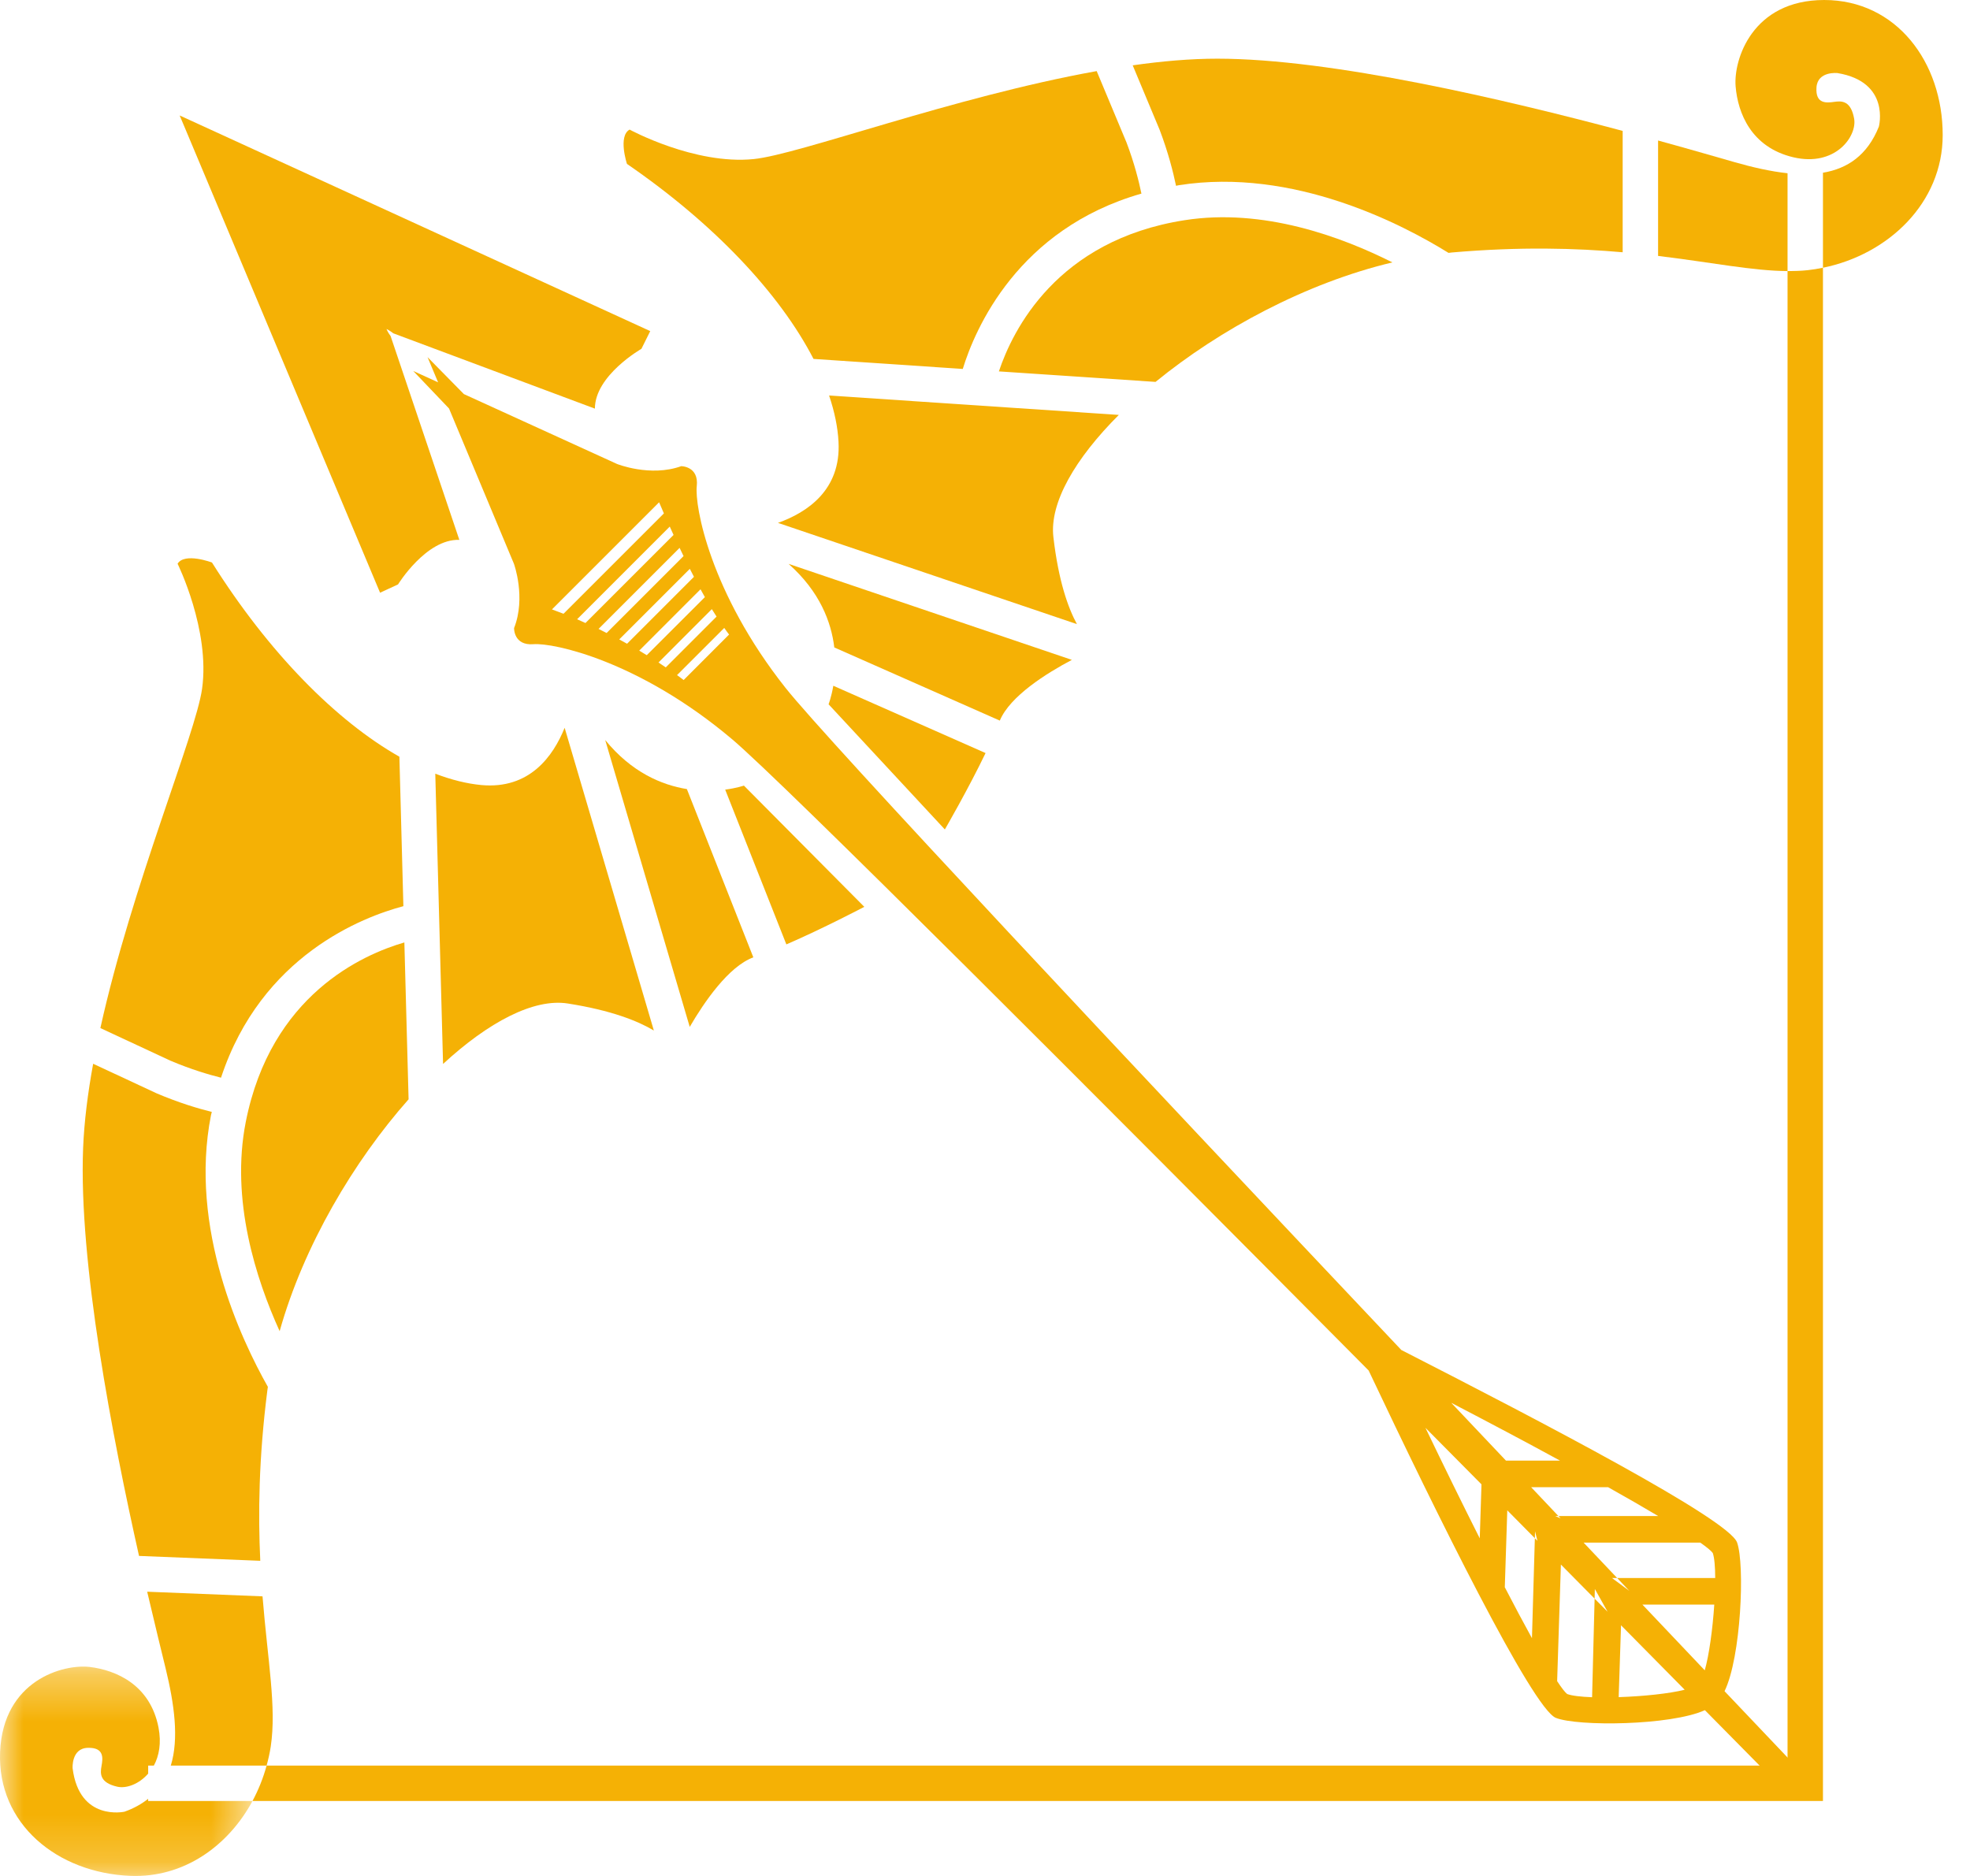 <?xml version="1.0" encoding="UTF-8"?>
<svg width="42px" height="40px" viewBox="0 0 42 40" version="1.1" xmlns="http://www.w3.org/2000/svg" xmlns:xlink="http://www.w3.org/1999/xlink">
    <!-- Generator: Sketch 56.3 (81716) - https://sketch.com -->
    <title>razvedchik</title>
    <desc>Created with Sketch.</desc>
    <defs>
        <polygon id="path-1" points="0 0.336 5.383 0.336 5.383 4.8 0 4.8"></polygon>
    </defs>
    <g id="Page-1" stroke="none" stroke-width="1" fill="none" fill-rule="evenodd">
        <g id="2020-6-30-icons" transform="translate(-111, -598)">
            <g id="razvedchik" transform="translate(111, 598)">
                <path d="M4.036,2.556 L3.83,2.462 L3.918,2.67 L8.103,12.638 L8.486,12.461 C8.486,12.461 9.085,11.488 9.793,11.511 L8.327,7.164 C8.327,7.164 8.273,7.096 8.239,7.015 C8.319,7.052 8.385,7.107 8.385,7.107 L12.683,8.713 C12.683,8.004 13.675,7.438 13.675,7.438 L13.863,7.06 L4.036,2.556" id="Fill-1" fill="#F5B105"></path>
                <path d="M34.51,36.187 L34.56,34.655 C35.054,35.155 35.509,35.616 35.917,36.029 C35.594,36.112 35.03,36.17 34.51,36.187 L34.51,36.187 Z M33.943,36.189 C33.704,36.18 33.51,36.158 33.411,36.12 C33.364,36.083 33.29,35.986 33.198,35.846 L33.278,33.36 C33.624,33.709 33.956,34.044 34.274,34.367 L34.002,33.881 L33.943,36.189 Z M32.661,34.93 C32.486,34.612 32.292,34.25 32.082,33.844 L32.135,32.204 C32.352,32.424 32.567,32.642 32.778,32.854 L32.727,32.651 L32.661,34.93 Z M30.39,30.444 C30.796,30.854 31.196,31.256 31.585,31.65 L31.548,32.801 C31.176,32.063 30.781,31.257 30.39,30.444 L30.39,30.444 Z M33.26,31.144 L32.107,31.144 C31.726,30.742 31.337,30.33 30.94,29.911 C31.741,30.328 32.534,30.748 33.26,31.144 L33.26,31.144 Z M35.351,32.325 L33.157,32.325 L33.272,32.375 C33.067,32.158 32.856,31.936 32.644,31.711 L34.285,31.711 C34.683,31.934 35.04,32.14 35.351,32.325 L35.351,32.325 Z M36.516,33.114 C36.551,33.214 36.567,33.408 36.568,33.647 L34.367,33.647 L34.736,33.92 C34.425,33.59 34.1,33.248 33.762,32.892 L36.249,32.892 C36.386,32.988 36.481,33.065 36.516,33.114 L36.516,33.114 Z M35.016,34.214 L36.548,34.214 C36.514,34.732 36.437,35.295 36.345,35.615 C35.945,35.194 35.499,34.724 35.016,34.214 L35.016,34.214 Z M14.575,14.5 C14.575,14.5 14.526,14.461 14.434,14.395 L15.441,13.389 C15.475,13.437 15.51,13.488 15.544,13.53 L14.575,14.5 Z M14.039,14.126 L15.176,12.988 C15.21,13.044 15.244,13.094 15.277,13.147 L14.194,14.23 C14.145,14.196 14.097,14.164 14.039,14.126 L14.039,14.126 Z M13.628,13.873 L14.935,12.565 C14.966,12.622 14.997,12.676 15.028,12.732 L13.789,13.97 C13.737,13.938 13.684,13.906 13.628,13.873 L13.628,13.873 Z M13.202,13.634 L14.707,12.129 C14.736,12.186 14.766,12.242 14.795,12.299 L13.369,13.726 C13.314,13.695 13.261,13.665 13.202,13.634 L13.202,13.634 Z M12.761,13.41 L14.489,11.682 C14.516,11.739 14.545,11.798 14.573,11.857 L12.933,13.497 C12.876,13.468 12.822,13.439 12.761,13.41 L12.761,13.41 Z M12.304,13.204 L14.279,11.228 C14.304,11.283 14.332,11.345 14.36,11.406 L12.482,13.284 C12.421,13.258 12.366,13.23 12.304,13.204 L12.304,13.204 Z M11.768,12.994 L14.052,10.71 C14.052,10.71 14.09,10.801 14.154,10.947 L12.014,13.087 C11.934,13.056 11.851,13.024 11.768,12.994 L11.768,12.994 Z M36.767,36.06 C37.12,35.337 37.203,33.356 37.034,32.889 C36.852,32.391 32.886,30.325 29.876,28.785 C24.195,22.772 17.633,15.787 16.744,14.663 C15.138,12.632 14.808,10.79 14.855,10.366 C14.902,9.94 14.524,9.94 14.524,9.94 C13.863,10.177 13.155,9.893 13.155,9.893 L9.89,8.403 L9.115,7.615 L9.34,8.152 L8.81,7.91 L9.573,8.71 L10.957,12.021 C10.957,12.021 11.218,12.738 10.96,13.392 C10.96,13.392 10.948,13.77 11.374,13.736 C11.801,13.702 13.63,14.092 15.608,15.762 C16.696,16.681 23.38,23.378 29.179,29.222 C30.628,32.289 32.676,36.432 33.17,36.629 C33.631,36.814 35.614,36.796 36.348,36.465 C37.429,37.56 38.082,38.222 38.082,38.222 L38.204,37.963 L38.467,37.85 C38.467,37.85 37.826,37.176 36.767,36.06 L36.767,36.06 Z" id="Fill-3" fill="#F5B105"></path>
                <path d="M29.686,5.595 C28.598,5.047 26.931,4.432 25.256,4.695 C22.53,5.12 21.589,7.043 21.296,7.919 L24.636,8.143 C26.001,7.028 27.843,6.033 29.686,5.595" id="Fill-5" fill="#F5B105"></path>
                <path d="M17.344,7.653 L20.526,7.867 C20.787,7.016 21.697,4.883 24.335,4.128 C24.281,3.867 24.186,3.483 24.017,3.038 L23.381,1.516 C20.316,2.067 17.041,3.295 16.067,3.392 C14.808,3.518 13.423,2.763 13.423,2.763 C13.171,2.904 13.367,3.495 13.367,3.495 C15.241,4.782 16.631,6.272 17.344,7.653" id="Fill-7" fill="#F5B105"></path>
                <path d="M12.105,21.397 C13.037,21.543 13.6,21.771 13.94,21.973 L12.038,15.518 C11.793,16.127 11.287,16.835 10.26,16.739 C9.946,16.709 9.618,16.626 9.28,16.497 L9.446,22.686 C10.41,21.796 11.378,21.283 12.105,21.397" id="Fill-9" fill="#F5B105"></path>
                <path d="M22.852,14.07 L16.812,12.023 C17.477,12.612 17.722,13.262 17.787,13.805 L21.316,15.365 C21.532,14.843 22.314,14.354 22.852,14.07" id="Fill-11" fill="#F5B105"></path>
                <path d="M16.061,20.413 L14.644,16.825 C14.104,16.737 13.464,16.467 12.903,15.779 L14.705,21.896 C15.011,21.37 15.531,20.608 16.061,20.413" id="Fill-13" fill="#F5B105"></path>
                <path d="M25.073,3.962 C25.096,3.958 25.115,3.951 25.139,3.948 C27.576,3.567 29.9,4.783 30.882,5.392 C30.907,5.389 30.933,5.386 30.959,5.383 C32.417,5.257 33.601,5.291 34.595,5.379 L34.595,2.791 C32.105,2.127 28.395,1.251 25.953,1.251 C25.385,1.251 24.775,1.304 24.149,1.393 L24.724,2.77 C24.907,3.252 25.012,3.669 25.073,3.962" id="Fill-15" fill="#F5B105"></path>
                <path d="M15.461,16.837 L16.765,20.137 C17.551,19.797 18.427,19.336 18.427,19.336 L15.86,16.751 C15.86,16.751 15.707,16.804 15.461,16.837" id="Fill-17" fill="#F5B105"></path>
                <path d="M21.012,16.057 L17.766,14.622 C17.724,14.867 17.665,15.017 17.665,15.017 L20.144,17.686 C20.144,17.686 20.641,16.829 21.012,16.057" id="Fill-19" fill="#F5B105"></path>
                <path d="M17.676,8.433 C17.791,8.775 17.861,9.106 17.877,9.421 C17.933,10.451 17.205,10.928 16.586,11.149 L22.96,13.308 C22.771,12.96 22.567,12.389 22.458,11.451 C22.373,10.72 22.924,9.775 23.853,8.847 L17.676,8.433" id="Fill-21" fill="#F5B105"></path>
                <path d="M36.972,3.455 C36.664,3.367 36.09,3.2 35.35,2.996 L35.35,5.457 C36.5,5.596 37.365,5.776 38.11,5.78 L38.11,3.694 C37.747,3.655 37.362,3.567 36.972,3.455" id="Fill-23" fill="#F5B105"></path>
                <path d="M5.24,23.921 C4.911,25.584 5.458,27.274 5.962,28.384 C6.474,26.56 7.542,24.76 8.711,23.44 L8.621,20.095 C7.735,20.352 5.775,21.214 5.24,23.921" id="Fill-25" fill="#F5B105"></path>
                <path d="M38.892,8e-05 C37.357,8e-05 36.956,1.275 37.003,1.842 C37.05,2.408 37.333,3.14 38.231,3.353 C39.128,3.566 39.6,2.904 39.529,2.526 C39.459,2.148 39.27,2.148 39.105,2.172 C38.939,2.196 38.703,2.219 38.727,1.865 C38.75,1.511 39.175,1.558 39.175,1.558 C40.309,1.747 40.057,2.7 40.057,2.7 C39.812,3.312 39.387,3.595 38.865,3.683 L38.865,5.709 C40.258,5.426 41.418,4.327 41.418,2.88 C41.418,1.322 40.427,8e-05 38.892,8e-05" id="Fill-27" fill="#F5B105"></path>
                <path d="M38.11,5.779 L38.11,37.647 L5.684,37.647 C5.612,37.912 5.51,38.165 5.383,38.402 L38.865,38.402 L38.865,5.709 C38.757,5.731 38.648,5.749 38.538,5.761 C38.4,5.776 38.256,5.78 38.11,5.779" id="Fill-29" fill="#F5B105"></path>
                <path d="M5.549,33.28 C5.502,32.283 5.515,31.099 5.7,29.647 C5.703,29.622 5.708,29.596 5.711,29.571 C5.142,28.565 4.021,26.194 4.499,23.774 C4.504,23.751 4.511,23.732 4.516,23.709 C4.225,23.637 3.813,23.514 3.34,23.313 L1.986,22.682 C1.872,23.305 1.795,23.912 1.772,24.479 C1.674,26.919 2.4,30.661 2.964,33.176 L5.549,33.28" id="Fill-31" fill="#F5B105"></path>
                <path d="M2.14,21.921 L3.635,22.617 C4.073,22.803 4.453,22.914 4.712,22.979 C5.572,20.372 7.74,19.549 8.6,19.322 L8.515,16.135 C7.163,15.367 5.73,13.918 4.519,11.994 C4.519,11.994 3.937,11.774 3.786,12.02 C3.786,12.02 4.485,13.434 4.308,14.688 C4.172,15.657 2.813,18.88 2.14,21.921" id="Fill-33" fill="#F5B105"></path>
                <g id="Group-37" transform="translate(0, 35.2)">
                    <mask id="mask-2" fill="white">
                        <use xlink:href="#path-1"></use>
                    </mask>
                    <g id="Clip-36"></g>
                    <path d="M3.159,3.155 C3.02,3.264 2.855,3.359 2.653,3.43 C2.653,3.43 1.691,3.643 1.548,2.503 C1.548,2.503 1.518,2.077 1.873,2.068 C2.227,2.058 2.194,2.293 2.164,2.457 C2.134,2.621 2.126,2.811 2.501,2.897 C2.693,2.94 2.963,2.843 3.159,2.618 L3.159,2.447 L3.28,2.447 C3.391,2.241 3.444,1.969 3.379,1.632 C3.202,0.727 2.482,0.414 1.918,0.344 C1.354,0.275 0.064,0.624 0.002,2.158 C-0.06,3.691 1.222,4.735 2.779,4.798 C3.914,4.844 4.863,4.165 5.383,3.202 L3.159,3.202 L3.159,3.155" id="Fill-35" fill="#F5B105" mask="url(#mask-2)"></path>
                </g>
                <path d="M5.597,34.038 L3.138,33.939 C3.313,34.686 3.456,35.266 3.532,35.578 C3.716,36.336 3.819,37.07 3.641,37.647 L5.684,37.647 C5.721,37.512 5.752,37.375 5.773,37.236 C5.897,36.399 5.709,35.419 5.597,34.038" id="Fill-38" fill="#F5B105"></path>
            </g>
        </g>
    </g>
</svg>